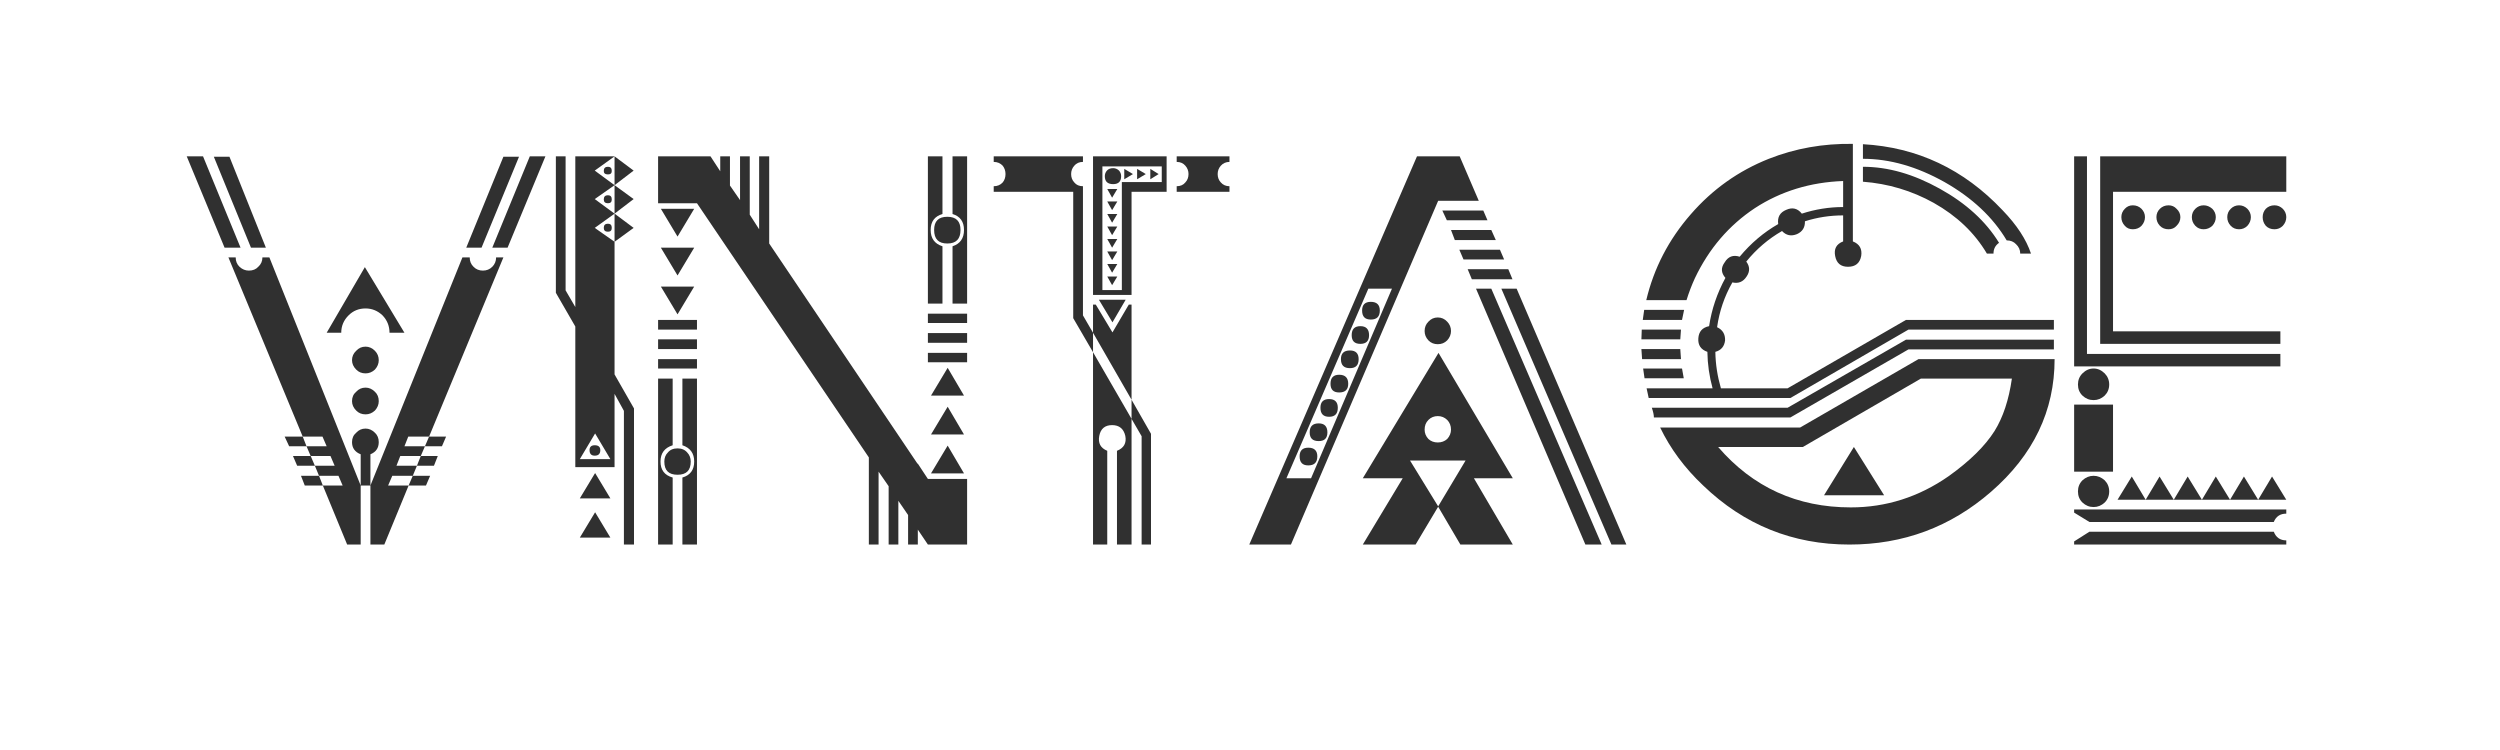 <svg xmlns="http://www.w3.org/2000/svg" xmlns:xlink="http://www.w3.org/1999/xlink" width="150" zoomAndPan="magnify" viewBox="0 0 112.5 33.75" height="45" preserveAspectRatio="xMidYMid meet"><defs><g></g></defs><g fill="#303030" fill-opacity="1"><g transform="translate(8.403, 24.505)"><g><path d="M 5.219 -4.859 L 4.406 -4.859 L 4.609 -4.422 L 5.391 -4.422 Z M 7.625 -8.719 C 7.5 -8.602 7.438 -8.461 7.438 -8.297 C 7.438 -8.141 7.5 -8 7.625 -7.875 C 7.738 -7.758 7.879 -7.703 8.047 -7.703 C 8.203 -7.703 8.344 -7.758 8.469 -7.875 C 8.582 -8 8.641 -8.141 8.641 -8.297 C 8.641 -8.461 8.582 -8.602 8.469 -8.719 C 8.344 -8.844 8.203 -8.906 8.047 -8.906 C 7.879 -8.906 7.738 -8.844 7.625 -8.719 Z M 7.625 -6.875 C 7.5 -6.77 7.438 -6.629 7.438 -6.453 C 7.438 -6.297 7.5 -6.156 7.625 -6.031 C 7.738 -5.914 7.879 -5.859 8.047 -5.859 C 8.203 -5.859 8.344 -5.914 8.469 -6.031 C 8.582 -6.156 8.641 -6.297 8.641 -6.453 C 8.641 -6.629 8.582 -6.77 8.469 -6.875 C 8.344 -7 8.203 -7.062 8.047 -7.062 C 7.879 -7.062 7.738 -7 7.625 -6.875 Z M 6.297 -9.531 L 6.953 -9.531 C 6.953 -9.832 7.062 -10.094 7.281 -10.312 C 7.488 -10.52 7.742 -10.625 8.047 -10.625 C 8.336 -10.625 8.594 -10.52 8.812 -10.312 C 9.02 -10.094 9.125 -9.832 9.125 -9.531 L 9.797 -9.531 L 8.016 -12.484 Z M 1.219 -17.453 L 2.891 -13.359 L 3.562 -13.359 L 1.922 -17.453 Z M 12.578 -13.359 L 13.266 -13.359 L 14.953 -17.453 L 14.25 -17.453 Z M 10.719 -4.422 L 11.484 -4.422 L 11.672 -4.859 L 10.906 -4.859 Z M 10.359 -3.547 L 11.125 -3.547 L 11.297 -3.984 L 10.531 -3.984 Z M 9.984 -2.656 L 10.766 -2.656 L 10.953 -3.094 L 10.172 -3.094 Z M 10.172 -3.094 L 10.359 -3.547 L 9.438 -3.547 L 9.609 -3.984 L 10.531 -3.984 L 10.719 -4.422 L 9.797 -4.422 L 9.969 -4.859 L 10.906 -4.859 L 14.25 -12.922 L 13.922 -12.922 C 13.922 -12.754 13.863 -12.613 13.75 -12.5 C 13.633 -12.383 13.492 -12.328 13.328 -12.328 C 13.16 -12.328 13.02 -12.383 12.906 -12.5 C 12.789 -12.613 12.734 -12.754 12.734 -12.922 L 12.406 -12.922 L 8.266 -2.656 L 8.266 0 L 8.891 0 L 9.984 -2.656 L 9.062 -2.656 L 9.25 -3.094 Z M 5.219 -4.859 L 1.875 -12.922 L 2.203 -12.922 C 2.203 -12.754 2.258 -12.613 2.375 -12.5 C 2.5 -12.383 2.641 -12.328 2.797 -12.328 C 2.973 -12.328 3.113 -12.383 3.219 -12.5 C 3.344 -12.613 3.406 -12.754 3.406 -12.922 L 3.719 -12.922 L 7.828 -2.656 L 7.828 0 L 7.219 0 L 6.125 -2.656 L 7.016 -2.656 L 6.828 -3.094 L 5.953 -3.094 L 5.766 -3.547 L 6.656 -3.547 L 6.469 -3.984 L 5.578 -3.984 L 5.391 -4.422 L 6.297 -4.422 L 6.109 -4.859 Z M 15.438 -17.469 L 16.141 -17.469 L 14.438 -13.359 L 13.75 -13.359 Z M 0 -17.469 L 0.734 -17.469 L 2.422 -13.359 L 1.703 -13.359 Z M 7.828 -2.656 L 7.828 -4.062 C 7.566 -4.164 7.438 -4.348 7.438 -4.609 C 7.438 -4.785 7.5 -4.926 7.625 -5.031 C 7.738 -5.156 7.879 -5.219 8.047 -5.219 C 8.203 -5.219 8.344 -5.156 8.469 -5.031 C 8.582 -4.926 8.641 -4.785 8.641 -4.609 C 8.641 -4.348 8.516 -4.164 8.266 -4.062 L 8.266 -2.656 Z M 5.766 -3.547 L 4.969 -3.547 L 4.781 -3.984 L 5.578 -3.984 Z M 6.125 -2.656 L 5.312 -2.656 L 5.141 -3.094 L 5.953 -3.094 Z M 6.125 -2.656 "></path></g></g></g><g fill="#303030" fill-opacity="1"><g transform="translate(25.014, 24.505)"><g><path d="M 2 -4.25 C 2 -4.082 1.914 -4 1.75 -4 C 1.594 -4 1.516 -4.082 1.516 -4.25 C 1.516 -4.395 1.594 -4.469 1.75 -4.469 C 1.914 -4.469 2 -4.395 2 -4.25 Z M 1.078 -3.844 L 1.766 -5 L 2.453 -3.844 Z M 2.516 -16.812 C 2.516 -16.707 2.457 -16.656 2.344 -16.656 C 2.219 -16.656 2.156 -16.707 2.156 -16.812 C 2.156 -16.938 2.219 -17 2.344 -17 C 2.457 -17 2.516 -16.938 2.516 -16.812 Z M 2.516 -14.25 C 2.516 -14.133 2.457 -14.078 2.344 -14.078 C 2.219 -14.078 2.156 -14.133 2.156 -14.25 C 2.156 -14.375 2.219 -14.438 2.344 -14.438 C 2.457 -14.438 2.516 -14.375 2.516 -14.25 Z M 2.641 -14.891 L 1.75 -15.547 L 2.641 -16.172 L 1.75 -16.828 L 2.641 -17.469 L 0.875 -17.469 L 0.875 -10.688 L 0.438 -11.438 L 0.438 -17.469 L 0 -17.469 L 0 -11.328 L 0.875 -9.812 L 0.875 -3.484 L 2.641 -3.484 L 2.641 -6.781 L 3.062 -6.016 L 3.062 0 L 3.516 0 L 3.516 -6.125 L 2.641 -7.656 L 2.641 -13.625 L 1.75 -14.25 Z M 2.641 -16.172 L 3.5 -15.547 L 2.641 -14.891 Z M 2.516 -15.531 C 2.516 -15.414 2.457 -15.359 2.344 -15.359 C 2.219 -15.359 2.156 -15.414 2.156 -15.531 C 2.156 -15.656 2.219 -15.719 2.344 -15.719 C 2.457 -15.719 2.516 -15.656 2.516 -15.531 Z M 1.078 -2.078 L 1.766 -3.219 L 2.453 -2.078 Z M 1.078 -0.312 L 1.766 -1.453 L 2.453 -0.312 Z M 2.641 -14.891 L 3.5 -14.25 L 2.641 -13.625 Z M 2.641 -17.469 L 3.5 -16.828 L 2.641 -16.172 Z M 2.641 -17.469 "></path></g></g></g><g fill="#303030" fill-opacity="1"><g transform="translate(29.614, 24.505)"><g><path d="M 0 0 L 0 -7.469 L 0.656 -7.469 L 0.656 -4.469 C 0.289 -4.352 0.109 -4.109 0.109 -3.734 C 0.109 -3.359 0.289 -3.117 0.656 -3.016 L 0.656 0 Z M 1.75 0 L 1.094 0 L 1.094 -3.016 C 1.445 -3.117 1.625 -3.359 1.625 -3.734 C 1.625 -4.109 1.445 -4.352 1.094 -4.469 L 1.094 -7.469 L 1.75 -7.469 Z M 1.75 -7.922 L 0 -7.922 L 0 -8.344 L 1.75 -8.344 Z M 1.75 -8.797 L 0 -8.797 L 0 -9.234 L 1.75 -9.234 Z M 1.75 -9.672 L 0 -9.672 L 0 -10.109 L 1.75 -10.109 Z M 13.906 -17.469 L 13.906 -10.844 L 13.25 -10.844 L 13.25 -13.422 C 13.594 -13.535 13.766 -13.781 13.766 -14.156 C 13.766 -14.531 13.594 -14.77 13.25 -14.875 L 13.25 -17.469 Z M 12.141 -17.469 L 12.797 -17.469 L 12.797 -14.875 C 12.441 -14.77 12.266 -14.531 12.266 -14.156 C 12.266 -13.781 12.441 -13.535 12.797 -13.422 L 12.797 -10.844 L 12.141 -10.844 Z M 12.141 -10.391 L 13.906 -10.391 L 13.906 -9.969 L 12.141 -9.969 Z M 12.141 -9.516 L 13.906 -9.516 L 13.906 -9.078 L 12.141 -9.078 Z M 12.141 -8.625 L 13.906 -8.625 L 13.906 -8.203 L 12.141 -8.203 Z M 0.875 -13.859 L 0.125 -15.109 L 1.625 -15.109 Z M 12.281 -3.203 L 13.031 -4.453 L 13.766 -3.203 Z M 0.875 -12.109 L 0.125 -13.359 L 1.625 -13.359 Z M 12.281 -4.953 L 13.031 -6.203 L 13.766 -4.953 Z M 0.875 -10.359 L 0.125 -11.609 L 1.625 -11.609 Z M 12.281 -6.703 L 13.031 -7.953 L 13.766 -6.703 Z M 0.875 -4.328 C 1.062 -4.328 1.207 -4.266 1.312 -4.141 C 1.414 -4.035 1.469 -3.898 1.469 -3.734 C 1.469 -3.336 1.27 -3.141 0.875 -3.141 C 0.477 -3.141 0.281 -3.336 0.281 -3.734 C 0.281 -3.898 0.332 -4.035 0.438 -4.141 C 0.539 -4.266 0.688 -4.328 0.875 -4.328 Z M 13.016 -14.75 C 13.41 -14.75 13.609 -14.551 13.609 -14.156 C 13.609 -13.75 13.41 -13.547 13.016 -13.547 C 12.617 -13.547 12.422 -13.75 12.422 -14.156 C 12.422 -14.551 12.617 -14.75 13.016 -14.75 Z M 0 -17.469 L 2.359 -17.469 L 2.797 -16.797 L 2.797 -17.469 L 3.234 -17.469 L 3.234 -16.156 L 3.688 -15.5 L 3.688 -17.469 L 4.125 -17.469 L 4.125 -14.844 L 4.547 -14.188 L 4.547 -17.469 L 5 -17.469 L 5 -13.547 L 11.672 -3.641 L 11.688 -3.641 L 12.141 -2.953 L 13.906 -2.953 L 13.906 0 L 12.141 0 L 11.688 -0.672 L 11.688 0 L 11.25 0 L 11.25 -1.328 L 10.812 -1.969 L 10.812 0 L 10.375 0 L 10.375 -2.625 L 9.922 -3.281 L 9.922 0 L 9.484 0 L 9.484 -3.922 L 1.75 -15.359 L 0 -15.359 Z M 0 -17.469 "></path></g></g></g><g fill="#303030" fill-opacity="1"><g transform="translate(44.717, 24.505)"><g><path d="M 5.641 -16.828 C 5.703 -16.754 5.734 -16.672 5.734 -16.578 C 5.734 -16.336 5.613 -16.219 5.375 -16.219 C 5.125 -16.219 5 -16.336 5 -16.578 C 5 -16.672 5.031 -16.754 5.094 -16.828 C 5.156 -16.898 5.25 -16.938 5.375 -16.938 C 5.477 -16.938 5.566 -16.898 5.641 -16.828 Z M 7.047 -16.906 L 7.422 -16.672 L 7.047 -16.438 Z M 6.453 -16.906 L 6.844 -16.672 L 6.453 -16.438 Z M 5.562 -12.062 L 5.328 -11.672 L 5.109 -12.062 Z M 5.562 -12.625 L 5.328 -12.234 L 5.109 -12.625 Z M 5.562 -13.188 L 5.328 -12.797 L 5.109 -13.188 Z M 5.562 -13.75 L 5.328 -13.359 L 5.109 -13.75 Z M 5.562 -14.312 L 5.328 -13.922 L 5.109 -14.312 Z M 5.562 -14.875 L 5.328 -14.484 L 5.109 -14.875 Z M 5.562 -15.438 L 5.328 -15.047 L 5.109 -15.438 Z M 5.562 -16 L 5.328 -15.609 L 5.109 -16 Z M 5.875 -16.906 L 6.266 -16.672 L 5.875 -16.438 Z M 4.891 -17.016 L 4.891 -11.453 L 5.766 -11.453 L 5.766 -16.312 L 7.562 -16.312 L 7.562 -17.016 Z M 5.938 -11.016 L 4.734 -11.016 L 5.344 -10 Z M 4.469 -9.531 L 4.016 -10.312 L 4.016 -16.125 C 3.848 -16.125 3.719 -16.18 3.625 -16.297 C 3.531 -16.398 3.484 -16.523 3.484 -16.672 C 3.484 -16.816 3.531 -16.941 3.625 -17.047 C 3.719 -17.16 3.848 -17.219 4.016 -17.219 L 4.016 -17.469 L 0 -17.469 L 0 -17.219 C 0.164 -17.219 0.301 -17.16 0.406 -17.047 C 0.488 -16.941 0.531 -16.816 0.531 -16.672 C 0.531 -16.523 0.488 -16.398 0.406 -16.297 C 0.301 -16.18 0.164 -16.125 0 -16.125 L 0 -15.875 L 3.578 -15.875 L 3.578 -10.188 L 4.469 -8.656 Z M 6.203 -5.656 L 6.656 -4.875 L 6.656 0 L 7.078 0 L 7.078 -4.984 L 6.203 -6.516 Z M 8.234 -17.469 L 10.609 -17.469 L 10.609 -17.219 C 10.453 -17.219 10.32 -17.16 10.219 -17.047 C 10.125 -16.941 10.078 -16.816 10.078 -16.672 C 10.078 -16.523 10.125 -16.398 10.219 -16.297 C 10.32 -16.18 10.453 -16.125 10.609 -16.125 L 10.609 -15.875 L 8.234 -15.875 L 8.234 -16.125 C 8.398 -16.125 8.531 -16.18 8.625 -16.297 C 8.719 -16.398 8.766 -16.523 8.766 -16.672 C 8.766 -16.816 8.719 -16.941 8.625 -17.047 C 8.531 -17.16 8.398 -17.219 8.234 -17.219 Z M 6.203 -5.656 L 6.203 0 L 5.547 0 L 5.547 -4.219 C 5.859 -4.344 5.984 -4.566 5.922 -4.891 C 5.848 -5.211 5.648 -5.375 5.328 -5.375 C 5.004 -5.375 4.812 -5.211 4.75 -4.891 C 4.688 -4.566 4.805 -4.344 5.109 -4.219 L 5.109 0 L 4.469 0 L 4.469 -8.656 Z M 4.469 -9.531 L 4.469 -10.797 L 4.594 -10.797 L 5.344 -9.547 L 6.078 -10.797 L 6.203 -10.797 L 6.203 -6.516 Z M 7.781 -15.875 L 6.203 -15.875 L 6.203 -11.234 L 4.469 -11.234 L 4.469 -17.469 L 7.781 -17.469 Z M 7.781 -15.875 "></path></g></g></g><g fill="#303030" fill-opacity="1"><g transform="translate(56.217, 24.505)"><g><path d="M 3.516 -5.047 C 3.516 -4.785 3.383 -4.656 3.125 -4.656 C 2.852 -4.656 2.719 -4.785 2.719 -5.047 C 2.719 -5.316 2.852 -5.453 3.125 -5.453 C 3.383 -5.453 3.516 -5.316 3.516 -5.047 Z M 3.062 -3.969 C 3.062 -3.695 2.926 -3.562 2.656 -3.562 C 2.395 -3.562 2.266 -3.695 2.266 -3.969 C 2.266 -4.227 2.395 -4.359 2.656 -4.359 C 2.926 -4.359 3.062 -4.227 3.062 -3.969 Z M 5.875 -10.531 C 5.875 -10.258 5.738 -10.125 5.469 -10.125 C 5.207 -10.125 5.078 -10.258 5.078 -10.531 C 5.078 -10.789 5.207 -10.922 5.469 -10.922 C 5.738 -10.922 5.875 -10.789 5.875 -10.531 Z M 5.391 -9.422 C 5.391 -9.16 5.258 -9.031 5 -9.031 C 4.738 -9.031 4.609 -9.16 4.609 -9.422 C 4.609 -9.691 4.738 -9.828 5 -9.828 C 5.258 -9.828 5.391 -9.691 5.391 -9.422 Z M 4.922 -8.344 C 4.922 -8.07 4.789 -7.938 4.531 -7.938 C 4.258 -7.938 4.125 -8.07 4.125 -8.344 C 4.125 -8.602 4.258 -8.734 4.531 -8.734 C 4.789 -8.734 4.922 -8.602 4.922 -8.344 Z M 4.453 -7.234 C 4.453 -6.973 4.316 -6.844 4.047 -6.844 C 3.785 -6.844 3.656 -6.973 3.656 -7.234 C 3.656 -7.504 3.785 -7.641 4.047 -7.641 C 4.316 -7.641 4.453 -7.504 4.453 -7.234 Z M 3.984 -6.156 C 3.984 -5.883 3.852 -5.75 3.594 -5.75 C 3.332 -5.75 3.203 -5.883 3.203 -6.156 C 3.203 -6.414 3.332 -6.547 3.594 -6.547 C 3.852 -6.547 3.984 -6.414 3.984 -6.156 Z M 8.5 -1.719 L 9.734 -3.781 L 7.234 -3.781 Z M 2.781 -2.984 L 6.422 -11.516 L 5.359 -11.516 L 1.672 -2.984 Z M 8.484 -5.781 C 8.316 -5.781 8.176 -5.723 8.062 -5.609 C 7.945 -5.492 7.891 -5.348 7.891 -5.172 C 7.891 -5.016 7.945 -4.875 8.062 -4.75 C 8.176 -4.645 8.316 -4.594 8.484 -4.594 C 8.648 -4.594 8.789 -4.645 8.906 -4.75 C 9.02 -4.875 9.078 -5.016 9.078 -5.172 C 9.078 -5.348 9.02 -5.492 8.906 -5.609 C 8.789 -5.723 8.648 -5.781 8.484 -5.781 Z M 1.875 0 L 0 0 L 7.547 -17.469 L 9.469 -17.469 L 10.328 -15.469 L 8.5 -15.469 Z M 8.5 -1.703 L 7.484 0 L 5.109 0 L 6.906 -2.984 L 5.109 -2.984 L 8.516 -8.625 L 11.859 -2.984 L 10.109 -2.984 L 11.859 0 L 9.5 0 Z M 10.531 -15.031 L 10.719 -14.594 L 8.891 -14.594 L 8.688 -15.031 Z M 10.891 -14.156 L 11.094 -13.703 L 9.25 -13.703 L 9.078 -14.156 Z M 11.281 -13.266 L 11.469 -12.828 L 9.641 -12.828 L 9.453 -13.266 Z M 11.656 -12.391 L 11.844 -11.938 L 10.016 -11.938 L 9.828 -12.391 Z M 12.031 -11.516 L 16.969 0 L 16.297 0 L 11.344 -11.516 Z M 15.859 0 L 15.125 0 L 10.203 -11.516 L 10.891 -11.516 Z M 8.906 -10.031 C 9.02 -9.914 9.078 -9.773 9.078 -9.609 C 9.078 -9.453 9.02 -9.312 8.906 -9.188 C 8.789 -9.07 8.648 -9.016 8.484 -9.016 C 8.316 -9.016 8.176 -9.07 8.062 -9.188 C 7.945 -9.312 7.891 -9.453 7.891 -9.609 C 7.891 -9.773 7.945 -9.914 8.062 -10.031 C 8.176 -10.156 8.316 -10.219 8.484 -10.219 C 8.648 -10.219 8.789 -10.156 8.906 -10.031 Z M 8.906 -10.031 "></path></g></g></g><g fill="#303030" fill-opacity="1"><g transform="translate(73.863, 24.505)"><g><path d="M 8.219 -2.219 L 9.562 -4.391 L 10.922 -2.219 Z M 3.453 -4.391 C 5.016 -2.578 7.004 -1.672 9.422 -1.672 C 11.016 -1.672 12.484 -2.141 13.828 -3.078 C 14.773 -3.754 15.461 -4.43 15.891 -5.109 C 16.273 -5.723 16.535 -6.508 16.672 -7.469 L 12.578 -7.469 L 7.266 -4.391 Z M 0.141 -7.484 L 0.078 -7.922 L 1.828 -7.922 L 1.906 -7.484 Z M 9.078 -14.812 C 8.484 -14.812 7.91 -14.723 7.359 -14.547 C 7.367 -14.273 7.25 -14.082 7 -13.969 C 6.738 -13.863 6.516 -13.91 6.328 -14.109 C 5.711 -13.754 5.176 -13.297 4.719 -12.734 C 4.883 -12.516 4.891 -12.289 4.734 -12.062 C 4.578 -11.82 4.363 -11.734 4.094 -11.797 C 3.738 -11.172 3.508 -10.5 3.406 -9.781 C 3.656 -9.664 3.773 -9.469 3.766 -9.188 C 3.734 -8.914 3.586 -8.742 3.328 -8.672 C 3.336 -8.117 3.422 -7.57 3.578 -7.031 L 6.578 -7.031 L 11.906 -10.109 L 18.562 -10.109 L 18.562 -9.672 L 12.016 -9.672 L 6.703 -6.594 L 0.328 -6.594 L 0.234 -7.031 L 3.203 -7.031 C 3.055 -7.57 2.977 -8.117 2.969 -8.672 C 2.676 -8.773 2.539 -8.977 2.562 -9.281 C 2.582 -9.582 2.742 -9.766 3.047 -9.828 C 3.16 -10.586 3.406 -11.312 3.781 -12 C 3.582 -12.227 3.57 -12.461 3.75 -12.703 C 3.906 -12.961 4.129 -13.047 4.422 -12.953 C 4.922 -13.555 5.5 -14.047 6.156 -14.422 C 6.113 -14.734 6.234 -14.945 6.516 -15.062 C 6.797 -15.188 7.031 -15.129 7.219 -14.891 C 7.82 -15.086 8.441 -15.188 9.078 -15.188 L 9.078 -16.359 C 7.598 -16.305 6.273 -15.898 5.109 -15.141 C 3.941 -14.367 3.039 -13.316 2.406 -11.984 C 2.258 -11.66 2.133 -11.332 2.031 -11 L 0.219 -11 C 0.562 -12.438 1.227 -13.723 2.219 -14.859 C 3.195 -15.984 4.367 -16.816 5.734 -17.359 C 6.922 -17.828 8.18 -18.051 9.516 -18.031 L 9.516 -13.641 C 9.816 -13.523 9.941 -13.305 9.891 -12.984 C 9.828 -12.66 9.629 -12.5 9.297 -12.5 C 8.973 -12.5 8.781 -12.66 8.719 -12.984 C 8.656 -13.305 8.773 -13.523 9.078 -13.641 Z M 0.562 -5.719 C 0.562 -5.832 0.531 -5.977 0.469 -6.156 L 6.578 -6.156 L 11.906 -9.219 L 18.562 -9.219 L 18.562 -8.781 L 12.016 -8.781 L 6.703 -5.719 Z M 15.547 -13.094 C 14.992 -14.031 14.195 -14.789 13.156 -15.375 C 12.164 -15.926 11.102 -16.242 9.969 -16.328 L 9.969 -17 C 11.094 -17 12.242 -16.672 13.422 -16.016 C 14.609 -15.359 15.5 -14.547 16.094 -13.578 C 15.926 -13.461 15.844 -13.301 15.844 -13.094 Z M 18.594 -8.344 C 18.594 -6.02 17.641 -4.031 15.734 -2.375 C 13.91 -0.789 11.785 0 9.359 0 C 6.816 0 4.625 -0.883 2.781 -2.656 C 1.945 -3.445 1.301 -4.316 0.844 -5.266 L 7.141 -5.266 L 12.469 -8.344 Z M 0.031 -8.344 L 0 -8.797 L 1.75 -8.797 L 1.781 -8.344 Z M 0 -9.234 L 0.016 -9.672 L 1.781 -9.672 L 1.75 -9.234 Z M 0.062 -10.109 L 0.125 -10.562 L 1.922 -10.562 L 1.828 -10.109 Z M 9.969 -18.016 C 12.414 -17.879 14.508 -16.891 16.25 -15.047 C 16.895 -14.379 17.32 -13.727 17.531 -13.094 L 17.047 -13.094 C 17.047 -13.258 16.984 -13.398 16.859 -13.516 C 16.754 -13.629 16.613 -13.688 16.438 -13.688 C 15.82 -14.727 14.891 -15.602 13.641 -16.312 C 12.398 -17.008 11.176 -17.359 9.969 -17.359 Z M 9.969 -18.016 "></path></g></g></g><g fill="#303030" fill-opacity="1"><g transform="translate(93.336, 24.505)"><g><path d="M 1.172 -17.469 L 1.172 -9.031 L 9.281 -9.031 L 9.281 -9.594 L 1.75 -9.594 L 1.75 -15.875 L 9.547 -15.875 L 9.547 -17.469 Z M 8.625 -15.109 C 8.531 -15.004 8.484 -14.879 8.484 -14.734 C 8.484 -14.586 8.531 -14.457 8.625 -14.344 C 8.727 -14.238 8.859 -14.188 9.016 -14.188 C 9.16 -14.188 9.285 -14.238 9.391 -14.344 C 9.492 -14.457 9.547 -14.586 9.547 -14.734 C 9.547 -14.879 9.492 -15.004 9.391 -15.109 C 9.285 -15.211 9.16 -15.266 9.016 -15.266 C 8.859 -15.266 8.727 -15.211 8.625 -15.109 Z M 7.047 -15.109 C 6.941 -15.004 6.891 -14.879 6.891 -14.734 C 6.891 -14.586 6.941 -14.457 7.047 -14.344 C 7.148 -14.238 7.273 -14.188 7.422 -14.188 C 7.566 -14.188 7.691 -14.238 7.797 -14.344 C 7.898 -14.457 7.953 -14.586 7.953 -14.734 C 7.953 -14.879 7.898 -15.004 7.797 -15.109 C 7.691 -15.211 7.566 -15.266 7.422 -15.266 C 7.273 -15.266 7.148 -15.211 7.047 -15.109 Z M 5.453 -15.109 C 5.348 -15.004 5.297 -14.879 5.297 -14.734 C 5.297 -14.586 5.348 -14.457 5.453 -14.344 C 5.555 -14.238 5.68 -14.188 5.828 -14.188 C 5.973 -14.188 6.102 -14.238 6.219 -14.344 C 6.32 -14.457 6.375 -14.586 6.375 -14.734 C 6.375 -14.879 6.32 -15.004 6.219 -15.109 C 6.102 -15.211 5.973 -15.266 5.828 -15.266 C 5.68 -15.266 5.555 -15.211 5.453 -15.109 Z M 3.859 -15.109 C 3.754 -15.004 3.703 -14.879 3.703 -14.734 C 3.703 -14.586 3.754 -14.457 3.859 -14.344 C 3.961 -14.238 4.094 -14.188 4.25 -14.188 C 4.395 -14.188 4.516 -14.238 4.609 -14.344 C 4.723 -14.457 4.781 -14.586 4.781 -14.734 C 4.781 -14.879 4.723 -15.004 4.609 -15.109 C 4.516 -15.211 4.395 -15.266 4.25 -15.266 C 4.094 -15.266 3.961 -15.211 3.859 -15.109 Z M 2.281 -15.109 C 2.176 -15.004 2.125 -14.879 2.125 -14.734 C 2.125 -14.586 2.176 -14.457 2.281 -14.344 C 2.375 -14.238 2.492 -14.188 2.641 -14.188 C 2.797 -14.188 2.926 -14.238 3.031 -14.344 C 3.133 -14.457 3.188 -14.586 3.188 -14.734 C 3.188 -14.879 3.133 -15.004 3.031 -15.109 C 2.926 -15.211 2.797 -15.266 2.641 -15.266 C 2.492 -15.266 2.375 -15.211 2.281 -15.109 Z M 0 -17.469 L 0.578 -17.469 L 0.578 -8.578 L 9.281 -8.578 L 9.281 -8.016 L 0 -8.016 Z M 0 -6.297 L 1.75 -6.297 L 1.75 -3.281 L 0 -3.281 Z M 1.375 -7.703 C 1.508 -7.566 1.578 -7.398 1.578 -7.203 C 1.578 -7.004 1.508 -6.836 1.375 -6.703 C 1.227 -6.566 1.062 -6.5 0.875 -6.5 C 0.688 -6.5 0.52 -6.566 0.375 -6.703 C 0.238 -6.836 0.172 -7.004 0.172 -7.203 C 0.172 -7.398 0.238 -7.566 0.375 -7.703 C 0.52 -7.848 0.688 -7.922 0.875 -7.922 C 1.062 -7.922 1.227 -7.848 1.375 -7.703 Z M 1.375 -2.891 C 1.508 -2.754 1.578 -2.586 1.578 -2.391 C 1.578 -2.191 1.508 -2.023 1.375 -1.891 C 1.227 -1.754 1.062 -1.688 0.875 -1.688 C 0.688 -1.688 0.52 -1.754 0.375 -1.891 C 0.238 -2.023 0.172 -2.191 0.172 -2.391 C 0.172 -2.586 0.238 -2.754 0.375 -2.891 C 0.52 -3.023 0.688 -3.094 0.875 -3.094 C 1.062 -3.094 1.227 -3.023 1.375 -2.891 Z M 9.547 -1.578 L 9.547 -1.391 C 9.273 -1.391 9.086 -1.266 8.984 -1.016 L 0.688 -1.016 L 0 -1.438 L 0 -1.578 Z M 8.984 -0.578 C 9.086 -0.316 9.273 -0.188 9.547 -0.188 L 9.547 0 L 0 0 L 0 -0.141 L 0.688 -0.578 Z M 3.219 -2.016 L 3.844 -3.062 L 4.484 -2.016 Z M 8.281 -2.016 L 8.906 -3.062 L 9.547 -2.016 Z M 7.016 -2.016 L 7.641 -3.062 L 8.281 -2.016 Z M 5.75 -2.016 L 6.375 -3.062 L 7.016 -2.016 Z M 4.484 -2.016 L 5.109 -3.062 L 5.75 -2.016 Z M 3.219 -2.016 L 1.953 -2.016 L 2.594 -3.062 Z M 3.219 -2.016 "></path></g></g></g></svg>